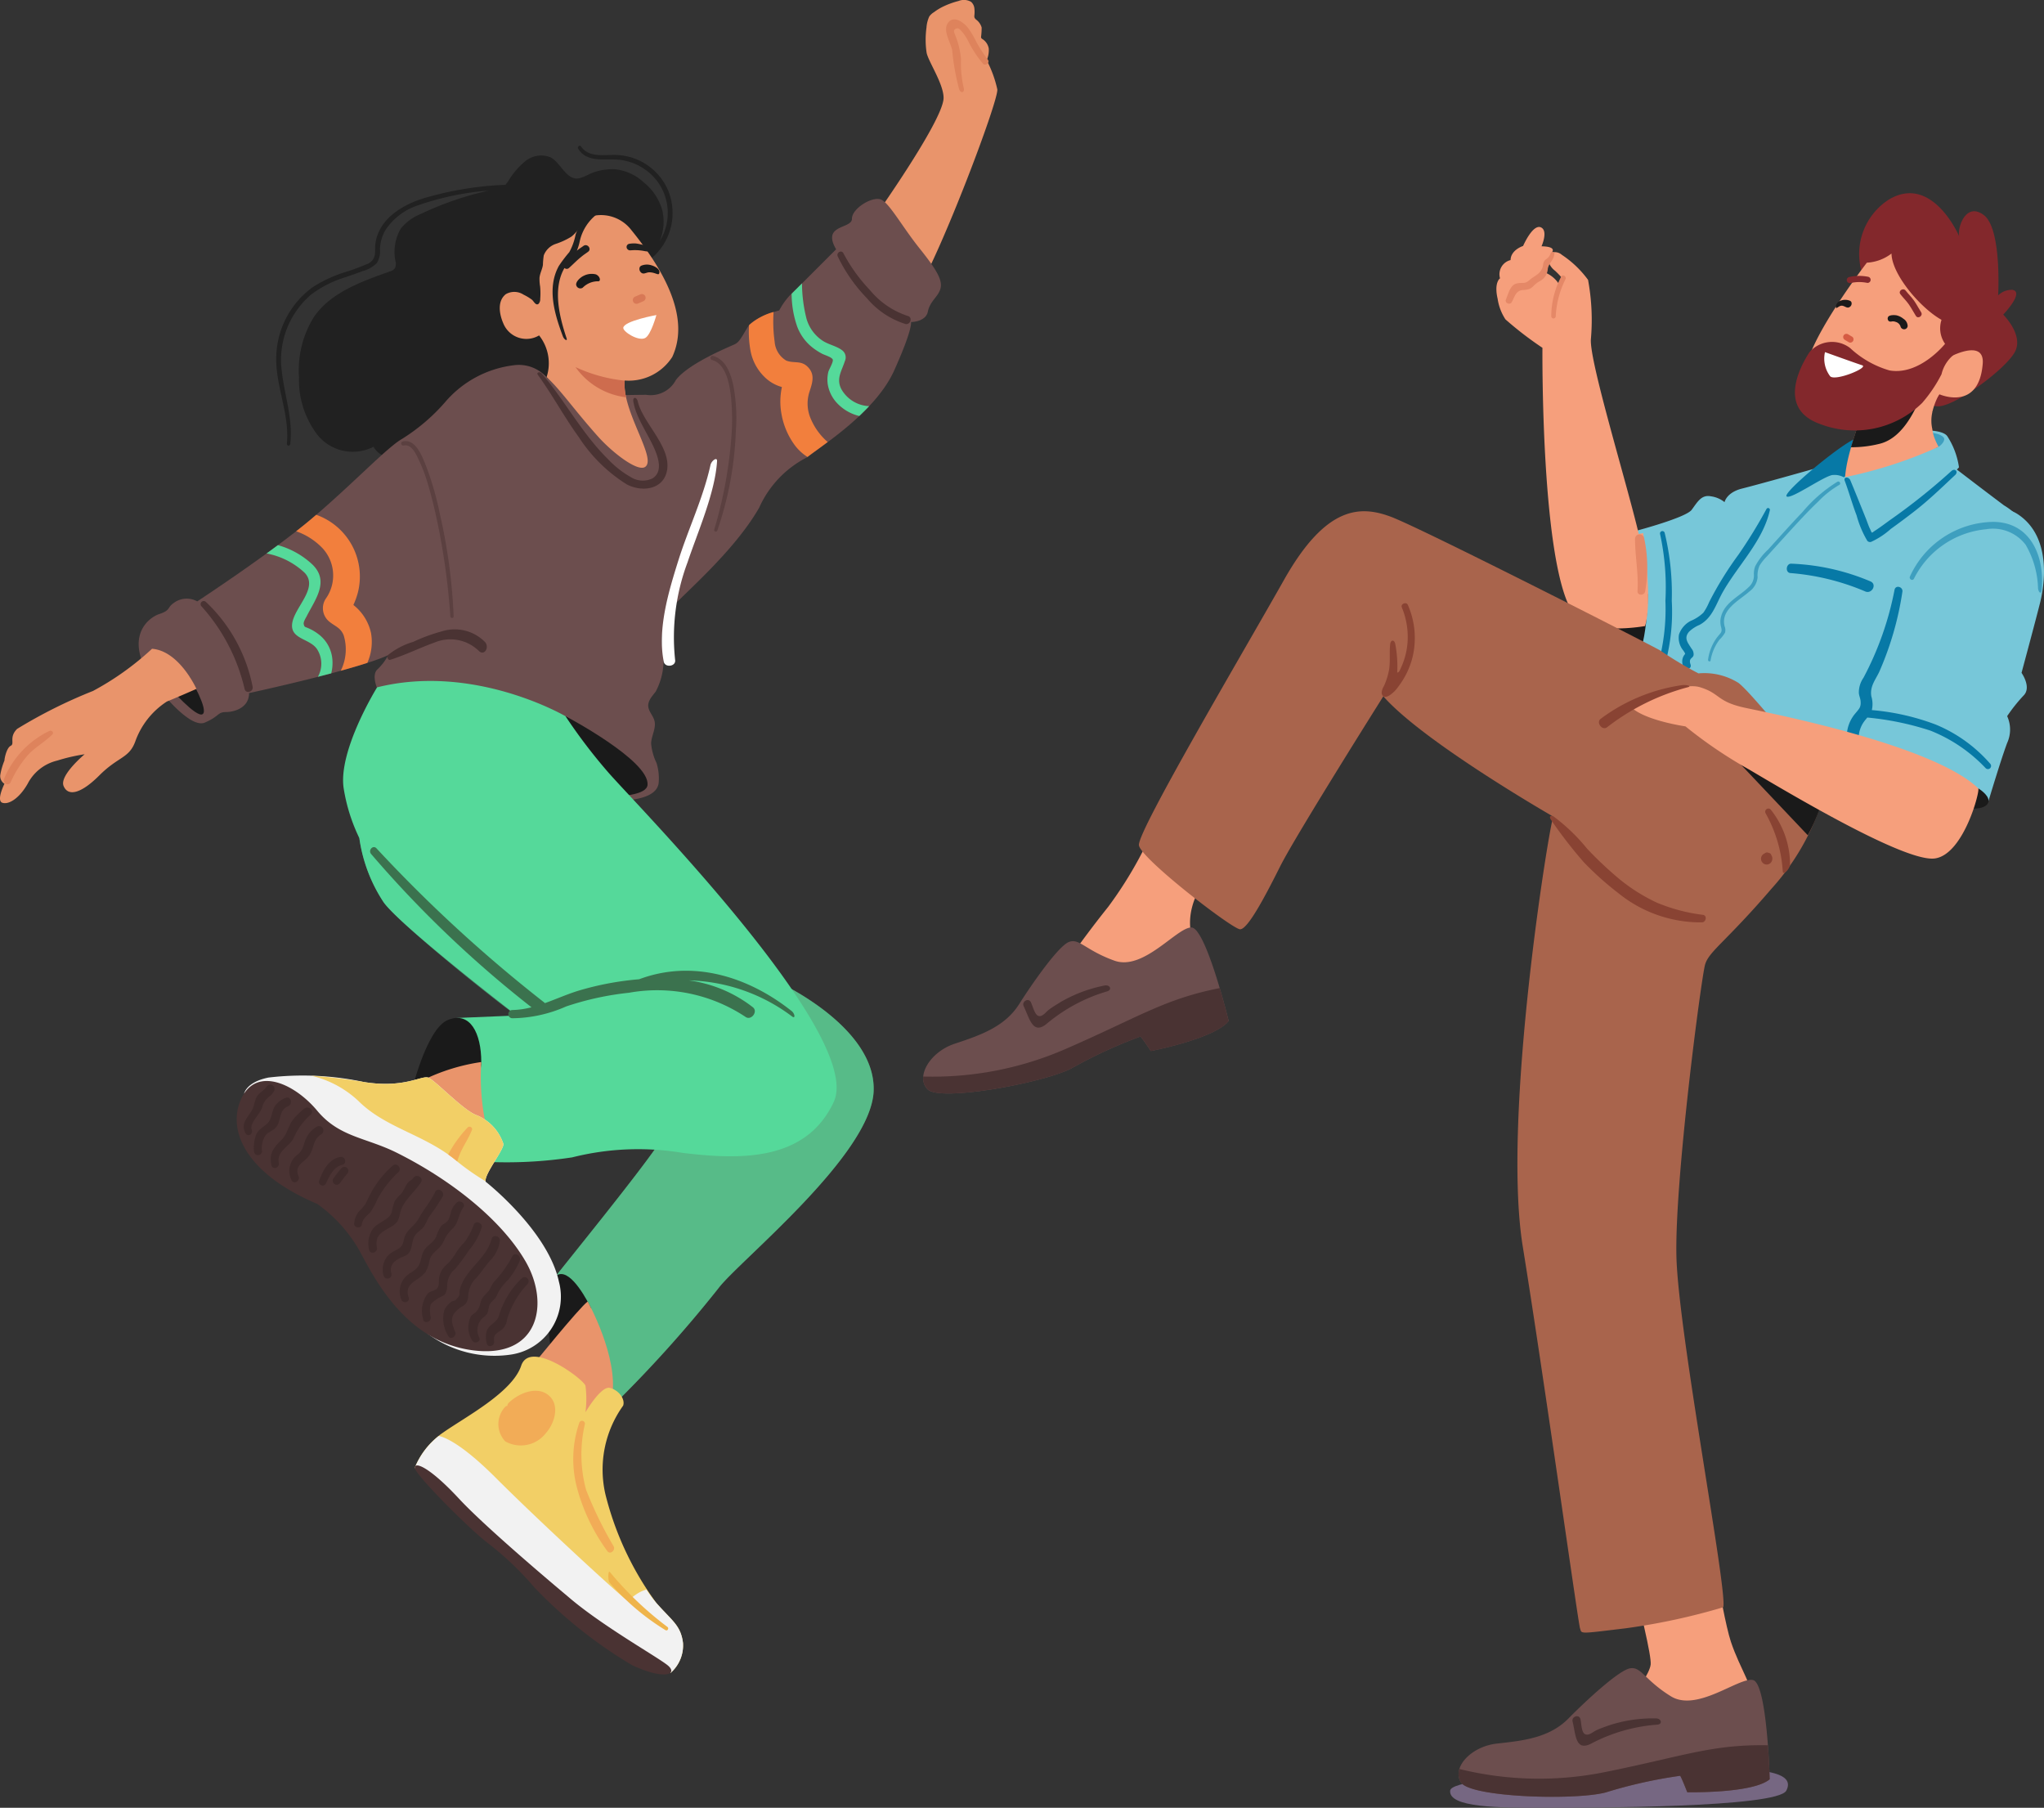 <svg xmlns="http://www.w3.org/2000/svg" width="124.393" height="110" viewBox="0 0 124.393 110">
  <rect x="0" y="0" width="124.393" height="110" fill="#333333" stroke="none"/>
  <g id="pareja" transform="translate(-370.914 -325.409)">
    <g id="Grupo_2416" data-name="Grupo 2416" transform="translate(370.914 325.409)">
      <g id="Grupo_2413" data-name="Grupo 2413">
        <g id="Grupo_2395" data-name="Grupo 2395" transform="translate(52.51 0)">
          <path id="Trazado_4270" data-name="Trazado 4270" d="M1647.765,199.926s4.914-6.81,4.914-8.276c0-.862-.948-2.241-1.035-2.759a5.393,5.393,0,0,1-.006-1.511,1.933,1.933,0,0,1,.172-.684.971.971,0,0,1,.293-.264,3.235,3.235,0,0,1,.466-.294,4.967,4.967,0,0,1,1.018-.381.868.868,0,0,1,.766.052.61.61,0,0,1,.2.386,1.915,1.915,0,0,1,0,.444.308.308,0,0,0,.006.119.321.321,0,0,0,.1.13.91.91,0,0,1,.337.482,4.382,4.382,0,0,1-.036.574.155.155,0,0,0,.016.07.2.2,0,0,0,.074.063.862.862,0,0,1,.379.572,1.549,1.549,0,0,1-.126.716,7.045,7.045,0,0,1,.646,1.767c.086.69-3.448,10-4.914,12.328S1647.765,199.926,1647.765,199.926Z" transform="translate(-1647.765 -185.696)" fill="#e9946b"/>
          <path id="Trazado_4271" data-name="Trazado 4271" d="M1684.366,196.1a9.126,9.126,0,0,1-.688-1.056,6.076,6.076,0,0,0-.507-.867c-.243-.312-.825-.79-1.194-.378-.421.471.121,1.227.213,1.715a14.087,14.087,0,0,0,.424,2.38c.106.285.365.189.272-.111a6.672,6.672,0,0,1-.159-1.733,5.1,5.1,0,0,0-.356-1.461c-.053-.16-.145-.285.034-.378.161-.084.236.023.347.136a2.89,2.89,0,0,1,.448.685,6.907,6.907,0,0,0,.862,1.3C1684.2,196.5,1684.5,196.279,1684.366,196.1Z" transform="translate(-1676.752 -192.459)" fill="#de835c"/>
        </g>
        <path id="Trazado_4272" data-name="Trazado 4272" d="M1431.675,248.03a3.558,3.558,0,0,0-2.018-1.942,3.729,3.729,0,0,0-1.415-.23c-.664.012-1.437.111-1.87-.512-.082-.119-.248.014-.176.133.519.859,1.6.6,2.432.668a3.354,3.354,0,0,1,2.462,1.423,3.246,3.246,0,0,1,.069,3.534,3.088,3.088,0,0,0,.161-1.857,3.289,3.289,0,0,0-1.113-1.7,3.03,3.03,0,0,0-1.79-.819,3.558,3.558,0,0,0-1.218.17c-.339.1-.819.436-1.158.394-.645-.081-.974-1.02-1.537-1.292a1.528,1.528,0,0,0-1.517.231,4.7,4.7,0,0,0-1.044,1.217,1.912,1.912,0,0,1-.176.229,20.266,20.266,0,0,0-4.88.791c-1.367.4-2.879,1.295-3.039,2.865-.019.187,0,.376-.022.563a.728.728,0,0,1-.507.613,12.247,12.247,0,0,1-1.192.444,8.242,8.242,0,0,0-2.094.957,5.39,5.39,0,0,0-2.2,3.988c-.138,1.87.809,3.626.639,5.5-.016.182.185.214.205.031.168-1.531-.363-2.963-.525-4.466a5.229,5.229,0,0,1,1.767-4.587A6.576,6.576,0,0,1,1412,253.31c.361-.126.724-.245,1.08-.383a1.962,1.962,0,0,0,.849-.473,1.289,1.289,0,0,0,.205-.835,2.409,2.409,0,0,1,.345-1.206,3.767,3.767,0,0,1,1.975-1.489,17.053,17.053,0,0,1,4.3-.895,19.187,19.187,0,0,0-4.118,1.413,3.084,3.084,0,0,0-1.214.869,2.778,2.778,0,0,0-.341,2.026.607.607,0,0,1-.041.421.581.581,0,0,1-.305.19c-1.72.615-3.579,1.264-4.619,2.765a6.159,6.159,0,0,0-.909,3.665,5.492,5.492,0,0,0,1.134,3.529,2.765,2.765,0,0,0,3.4.709,1.258,1.258,0,0,0,.893.628,7.776,7.776,0,0,0,4.813-.337,16.917,16.917,0,0,0,4.211-2.486,8.606,8.606,0,0,0,2.547-2.671c.567-1.071.736-2.347,1.538-3.288l.965-1.133,1.687-1.981A3.6,3.6,0,0,0,1431.675,248.03Z" transform="translate(-1391.01 -236.431)" fill="#212121"/>
        <g id="Grupo_2396" data-name="Grupo 2396" transform="translate(8.441 12.098)">
          <path id="Trazado_4273" data-name="Trazado 4273" d="M1352.9,296.949s1.8,2.309,2.694,1.925.77-.641,1.283-.641,1.411-.257,1.411-1.155c0,0,6.543-1.411,8.468-2.309a3.257,3.257,0,0,1-.673.883c-.513.513.336,2.326,1.619,2.968s12.546,4.992,12.546,4.992,2.84.2,2.968-1.079a3.135,3.135,0,0,0-.131-1.2,3.389,3.389,0,0,1-.33-1.195c.018-.472.326-.931.2-1.387-.083-.311-.358-.56-.375-.881-.018-.337.247-.612.453-.879a4.071,4.071,0,0,0,.413-2.66,3.6,3.6,0,0,1,.5-2.38c.77-.9,3.849-3.464,5.389-6.159a6.338,6.338,0,0,1,2.951-3.079c.77-.642,4.105-2.694,5.26-5.26s1.026-2.951,1.026-2.951.9,0,1.027-.641.641-.9.77-1.411-.256-1.155-1.283-2.438-1.8-2.694-2.309-2.951-1.8.513-1.8,1.155-1.861.321-.963,1.86l-2.438,2.438a4.339,4.339,0,0,0-1.026,1.283s-1.54.385-1.925,1.026-.513.9-.77,1.026-2.823,1.155-3.593,2.181a1.733,1.733,0,0,1-1.8.9c-.513,0-1.809.026-1.809.026l-4.222-1.053a2.272,2.272,0,0,0-2.053-.77,6.516,6.516,0,0,0-4.106,2.181,11.615,11.615,0,0,1-2.694,2.31c-.9.513-3.079,2.823-5.517,4.875s-6.928,5-6.928,5a1.319,1.319,0,0,0-1.283,0c-.641.385-.256.513-1.026.77S1350.394,293.934,1352.9,296.949Z" transform="translate(-1351.571 -267.004)" fill="#6c4e4e"/>
          <path id="Trazado_4274" data-name="Trazado 4274" d="M1380.029,436.658a9.644,9.644,0,0,0-2.851-5.166.19.19,0,0,0-.268.268,11.334,11.334,0,0,1,2.63,5.033C1379.612,437.112,1380.095,436.976,1380.029,436.658Z" transform="translate(-1373.096 -406.972)" fill="#4a3333"/>
          <path id="Trazado_4275" data-name="Trazado 4275" d="M1461.274,370.518a18.466,18.466,0,0,0-.827-2.884c-.228-.562-.633-1.729-1.438-1.523-.158.04-.091.277.067.243.505-.11.783.6.956.963a9.218,9.218,0,0,1,.473,1.245c.267.863.472,1.747.656,2.63a42.809,42.809,0,0,1,.753,5.559c.01.127.2.13.2,0A34.064,34.064,0,0,0,1461.274,370.518Z" transform="translate(-1442.947 -351.345)" fill="#4a3333" opacity="0.5"/>
          <path id="Trazado_4276" data-name="Trazado 4276" d="M1586.839,332.982c-.159-.7-.453-1.546-1.222-1.756a.127.127,0,0,0-.068.245c.839.229,1.044,1.4,1.143,2.132a13.487,13.487,0,0,1,.025,2.706,26.576,26.576,0,0,1-1.033,5.487c-.035.124.148.171.19.053a20.763,20.763,0,0,0,1.125-6.028A10.608,10.608,0,0,0,1586.839,332.982Z" transform="translate(-1550.66 -321.666)" fill="#4a3333" opacity="0.5"/>
          <path id="Trazado_4277" data-name="Trazado 4277" d="M1568.909,373.571c.017-.278-.339-.033-.4.24-.449,2.026-1.35,3.873-1.967,5.844-.591,1.887-1.266,4.133-.878,6.117.075.385.747.3.694-.094a12.98,12.98,0,0,1,.755-5.948C1567.718,377.918,1568.792,375.506,1568.909,373.571Z" transform="translate(-1533.712 -357.611)" fill="#fff"/>
          <path id="Trazado_4278" data-name="Trazado 4278" d="M1459.247,443.979a2.594,2.594,0,0,0-2.624-.656,10.648,10.648,0,0,0-1.752.642,4.421,4.421,0,0,0-1.52.792c-.106.111-.021.343.123.3.9-.282,1.9-.771,2.7-1.052a2.483,2.483,0,0,1,2.694.513C1459.187,444.839,1459.529,444.318,1459.247,443.979Z" transform="translate(-1438.166 -417.007)" fill="#4a3333"/>
          <path id="Trazado_4279" data-name="Trazado 4279" d="M1641.632,292.484a4.975,4.975,0,0,1-2.286-1.562,10.012,10.012,0,0,1-1.624-2.254c-.121-.226-.451-.027-.341.2a9.585,9.585,0,0,0,1.776,2.542,5.015,5.015,0,0,0,2.34,1.566C1641.816,293.043,1641.953,292.554,1641.632,292.484Z" transform="translate(-1594.837 -285.36)" fill="#4a3333"/>
          <path id="Trazado_4280" data-name="Trazado 4280" d="M1407.815,416.435a2.571,2.571,0,0,0,.054-.987,2.139,2.139,0,0,0-.82-1.388,2.923,2.923,0,0,0-.659-.385c-.178-.077-.2-.042-.249-.229-.033-.14.129-.382.185-.494.515-1.016,1.387-2.1.36-3.123a5.037,5.037,0,0,0-2.116-1.194c-.228.169-.459.339-.69.506a4.629,4.629,0,0,1,2.318,1.176c.881.929-.661,2.12-.763,3.117-.1.932,1.086.879,1.518,1.533a1.636,1.636,0,0,1,.051,1.679C1407.275,416.577,1407.546,416.507,1407.815,416.435Z" transform="translate(-1396.098 -387.562)" fill="#55d99a"/>
          <path id="Trazado_4281" data-name="Trazado 4281" d="M1621.656,308.006c-.311-.633.032-1.086.221-1.68a.543.543,0,0,0-.159-.664c-.338-.262-.823-.344-1.189-.583a2.391,2.391,0,0,1-.986-1.348,8.981,8.981,0,0,1-.273-2.143l-.358.358c-.1.1-.19.193-.272.281a6.08,6.08,0,0,0,.342,2,2.933,2.933,0,0,0,.891,1.236,3.907,3.907,0,0,0,.637.415c.131.069.611.206.637.364s-.246.6-.277.746a2.029,2.029,0,0,0-.034.726,2.18,2.18,0,0,0,.554,1.144,2.726,2.726,0,0,0,1.368.8c.2-.192.406-.393.6-.6A2.036,2.036,0,0,1,1621.656,308.006Z" transform="translate(-1578.904 -296.443)" fill="#55d99a"/>
          <path id="Trazado_4282" data-name="Trazado 4282" d="M1606,321.189a3.848,3.848,0,0,1-1.03-1.416,2.312,2.312,0,0,1-.093-1.594c.178-.555.39-1.093-.1-1.57-.4-.4-.844-.19-1.3-.375a1.459,1.459,0,0,1-.705-1.152,8.674,8.674,0,0,1-.064-1.806,3.711,3.711,0,0,0-1.493.8,6.33,6.33,0,0,0,.1,1.621,3,3,0,0,0,.968,1.652,2.409,2.409,0,0,0,.91.489l.021.005a4.182,4.182,0,0,0-.025,1.647,4.513,4.513,0,0,0,.826,1.918,2.884,2.884,0,0,0,.755.69l0,0C1605.01,321.908,1605.457,321.6,1606,321.189Z" transform="translate(-1564.07 -306.392)" fill="#f27f3d"/>
          <path id="Trazado_4283" data-name="Trazado 4283" d="M1415.977,397.229a4.062,4.062,0,0,1,1.61,1.037,2.447,2.447,0,0,1,.191,3.067,1.049,1.049,0,0,0,.2,1.381c.357.3.7.37.89.843a2.924,2.924,0,0,1-.177,2.158c.578-.159,1.131-.321,1.617-.479a3.137,3.137,0,0,0,.225-1.812,2.969,2.969,0,0,0-.886-1.551c-.055-.049-.12-.106-.188-.159a4.674,4.674,0,0,0,.275-.761,3.985,3.985,0,0,0-2.536-4.727l-.307.262C1416.612,396.725,1416.3,396.974,1415.977,397.229Z" transform="translate(-1406.394 -377)" fill="#f27f3d"/>
        </g>
        <g id="Grupo_2411" data-name="Grupo 2411" transform="translate(30.413 12.733)">
          <g id="Grupo_2410" data-name="Grupo 2410">
            <path id="Trazado_4284" data-name="Trazado 4284" d="M1501.646,280.85a2.726,2.726,0,0,1,.458,2.535c.887.816,1.642,1.955,3.137,3.627.854.954,2.389,2.152,2.855,1.842.753-.5-1.425-3.388-1.239-5.26a3.141,3.141,0,0,0,2.894-1.435c1.179-2.542-.738-5.562-2.509-7.742a2.327,2.327,0,0,0-2.206-.858c-.724.2-.886.87-1.43,1.284a4.424,4.424,0,0,1-.945.438,1.183,1.183,0,0,0-.731.7,4.756,4.756,0,0,0-.051.578c-.038.269-.183.514-.208.784a2.73,2.73,0,0,0,.038.533,4.28,4.28,0,0,1,.005.757.407.407,0,0,1-.1.294c-.167.139-.3-.171-.411-.255a3.112,3.112,0,0,0-.5-.3,1.031,1.031,0,0,0-1.086-.029c-.592.478-.326,1.374-.148,1.776A1.514,1.514,0,0,0,1501.646,280.85Z" transform="translate(-1499.251 -273.174)" fill="#e9946b"/>
            <g id="Grupo_2399" data-name="Grupo 2399" transform="translate(8.09 5.16)">
              <g id="Grupo_2398" data-name="Grupo 2398">
                <g id="Grupo_2397" data-name="Grupo 2397">
                  <path id="Trazado_4285" data-name="Trazado 4285" d="M1554.394,306.091a.231.231,0,0,0-.3-.122l-.334.144a.228.228,0,0,0,.176.42l.334-.144A.232.232,0,0,0,1554.394,306.091Z" transform="translate(-1553.623 -305.952)" fill="#d87856"/>
                </g>
              </g>
            </g>
            <path id="Trazado_4286" data-name="Trazado 4286" d="M1521.244,274.719a8.527,8.527,0,0,1,.636-.839,3.616,3.616,0,0,0,.381-1.061,2.9,2.9,0,0,1,1.167-1.52c.165-.107.309.14.158.255a2.859,2.859,0,0,0-1.072,1.67,3.044,3.044,0,0,1-.175.569c.187-.151.158-.117.4-.29s.521.183.284.356c-.257.187-.2.132-.447.332s-.475.44-.717.654a.2.2,0,0,1-.273,0c-.738,1.273-.3,2.994.127,4.272.072.214-.147.095-.225-.114C1520.986,277.664,1520.5,276.067,1521.244,274.719Z" transform="translate(-1517.646 -271.272)" fill="#212121"/>
            <g id="Grupo_2403" data-name="Grupo 2403" transform="translate(7.719 2.076)">
              <g id="Grupo_2402" data-name="Grupo 2402">
                <g id="Grupo_2401" data-name="Grupo 2401">
                  <g id="Grupo_2400" data-name="Grupo 2400">
                    <path id="Trazado_4287" data-name="Trazado 4287" d="M1551.264,285.634a.213.213,0,0,1-.13-.159.193.193,0,0,1,.169-.225,1.652,1.652,0,0,1,.4-.019c.166.021.333.066.5.1a.827.827,0,0,1,.2.058.282.282,0,0,1,.145.146c.107.283-.324.152-.46.135a2.968,2.968,0,0,0-.719-.021A.215.215,0,0,1,1551.264,285.634Z" transform="translate(-1551.131 -285.225)" fill="#212121"/>
                  </g>
                </g>
              </g>
            </g>
            <g id="Grupo_2406" data-name="Grupo 2406" transform="translate(4.651 3.927)">
              <g id="Grupo_2405" data-name="Grupo 2405">
                <g id="Grupo_2404" data-name="Grupo 2404">
                  <path id="Trazado_4288" data-name="Trazado 4288" d="M1530.907,298.513a.258.258,0,0,1-.4-.193c0-.212.284-.452.466-.534a1.07,1.07,0,0,1,.74-.083c.258.116.309.412.148.42A1.3,1.3,0,0,0,1530.907,298.513Z" transform="translate(-1530.509 -297.667)" fill="#1a1a1a"/>
                </g>
              </g>
            </g>
            <g id="Grupo_2409" data-name="Grupo 2409" transform="translate(8.499 3.362)">
              <g id="Grupo_2408" data-name="Grupo 2408">
                <g id="Grupo_2407" data-name="Grupo 2407">
                  <path id="Trazado_4289" data-name="Trazado 4289" d="M1557.574,294.416c.1-.266-.283-.449-.467-.5a.883.883,0,0,0-.6.015.193.193,0,0,0-.114.1.284.284,0,0,0,.057.3c.161.179.326.013.513.011C1557.325,294.337,1557.525,294.544,1557.574,294.416Z" transform="translate(-1556.371 -293.867)" fill="#1a1a1a"/>
                </g>
              </g>
            </g>
            <path id="Trazado_4290" data-name="Trazado 4290" d="M1530.241,335.819a4.409,4.409,0,0,0,3.079,1.838,3.332,3.332,0,0,1-.084-1.014A9.305,9.305,0,0,1,1530.241,335.819Z" transform="translate(-1525.63 -326.215)" fill="#ce6c4e"/>
            <path id="Trazado_4291" data-name="Trazado 4291" d="M1551.79,314.534s-1.967.354-2.015.774c-.027.236.922.843,1.335.622C1551.463,315.741,1551.79,314.534,1551.79,314.534Z" transform="translate(-1542.257 -308.097)" fill="#fff"/>
          </g>
          <path id="Trazado_4292" data-name="Trazado 4292" d="M1520.753,339.693c-.07-.294-.315-.286-.27,0,.172,1.1,1.1,2.232,1.439,3.28.152.471.243,1.073-.268,1.4a1.359,1.359,0,0,1-1.323-.075,5.935,5.935,0,0,1-1.406-1.109c-1.563-1.545-2.593-3.522-4.007-5.19-.122-.144-.357-.077-.244.078.87,1.194,1.617,2.585,2.485,3.779a9.446,9.446,0,0,0,2.917,2.879c.924.494,2.263.336,2.463-.871C1522.774,342.43,1521.066,341.01,1520.753,339.693Z" transform="translate(-1512.353 -327.999)" fill="#4a3333"/>
        </g>
        <g id="Grupo_2412" data-name="Grupo 2412" transform="translate(0 39.477)">
          <path id="Trazado_4293" data-name="Trazado 4293" d="M1363.927,463.3s1.668,1.924,2.053,1.668-.781-2.234-.781-2.234Z" transform="translate(-1353.648 -460.991)" fill="#1a1a1a"/>
          <path id="Trazado_4294" data-name="Trazado 4294" d="M1304.094,451.019a17.234,17.234,0,0,1-3.592,2.566,30.175,30.175,0,0,0-4.619,2.309c-.513.513-.128.9-.385,1.026s-.385.77-.385.9a3.976,3.976,0,0,0-.257.9.556.556,0,0,0,.257.513s-.513,1.026-.128,1.155,1.026-.257,1.54-1.155a2.738,2.738,0,0,1,1.8-1.411,11.117,11.117,0,0,1,1.668-.385s-1.54,1.283-1.283,1.925,1.026.513,2.181-.642,1.8-1.026,2.181-2.053a4.815,4.815,0,0,1,1.925-2.438c.641-.257,1.8-.77,1.8-.77S1305.762,451.147,1304.094,451.019Z" transform="translate(-1294.842 -451.019)" fill="#e9946b"/>
          <path id="Trazado_4295" data-name="Trazado 4295" d="M1299.156,484.529a5.635,5.635,0,0,0-2.755,2.9c-.123.262.259.494.393.23a6.8,6.8,0,0,1,1.072-1.686c.442-.462,1.01-.776,1.464-1.223C1299.452,484.634,1299.3,484.464,1299.156,484.529Z" transform="translate(-1296.149 -479.531)" fill="#de835c"/>
        </g>
      </g>
      <path id="Trazado_4296" data-name="Trazado 4296" d="M1519.983,478.582s5.127,2.7,4.992,4.182c-.111,1.217-6.071.54-6.071.54Z" transform="translate(-1485.567 -435.004)" fill="#1a1a1a"/>
      <path id="Trazado_4297" data-name="Trazado 4297" d="M1533.68,587.387s5.936,2.7,5.8,6.61-8.229,10.388-9.443,12.007a77.476,77.476,0,0,1-6.781,7.489c-.639.336-3.607-7.489-3.472-7.759s6.475-7.96,7.015-9.174S1533.68,587.387,1533.68,587.387Z" transform="translate(-1486.312 -527.621)" fill="#5a9e76"/>
      <path id="Trazado_4298" data-name="Trazado 4298" d="M1533.68,587.387s5.936,2.7,5.8,6.61-8.229,10.388-9.443,12.007a77.476,77.476,0,0,1-6.781,7.489c-.639.336-3.607-7.489-3.472-7.759s6.475-7.96,7.015-9.174S1533.68,587.387,1533.68,587.387Z" transform="translate(-1486.312 -527.621)" fill="#55d99a" opacity="0.5"/>
      <path id="Trazado_4299" data-name="Trazado 4299" d="M1437.249,464.568s-2.428,3.912-2.024,6.206a10.8,10.8,0,0,0,.944,2.968,9.468,9.468,0,0,0,1.484,3.912c1.079,1.484,8.094,6.88,8.094,6.88l-3.653.152,1.765,8.752a26.632,26.632,0,0,0,5.261-.27,16.426,16.426,0,0,1,6.745-.27c3.373.4,7.457.575,9.174-3.1,1.889-4.047-12.141-18.212-13.76-20.1a33.077,33.077,0,0,1-2.563-3.373S1443.185,463.084,1437.249,464.568Z" transform="translate(-1414.3 -422.744)" fill="#55d99a"/>
      <g id="Grupo_2414" data-name="Grupo 2414" transform="translate(25.243 77.523)">
        <path id="Trazado_4300" data-name="Trazado 4300" d="M1520.906,710.549c.107-.585.262-1.16.422-1.733-.561-1.1-1.521-2.62-2.24-1.9-1.079,1.079.135,6.476.27,6.476l1.228-.564C1520.716,712.071,1520.768,711.3,1520.906,710.549Z" transform="translate(-1510.589 -706.729)" fill="#1a1a1a"/>
        <path id="Trazado_4301" data-name="Trazado 4301" d="M1512.557,721.865s2.833-3.508,3.373-3.912c0,0,1.889,3.373,1.484,5.8s-3.373,2.833-3.373,2.833Z" transform="translate(-1505.407 -716.283)" fill="#e9946b"/>
        <path id="Trazado_4302" data-name="Trazado 4302" d="M1464.5,747.3a4.79,4.79,0,0,1,1.754-2.158c1.349-.944,4.182-2.428,4.722-4.047s3.777.809,3.912,1.214a6.288,6.288,0,0,1,0,1.619s.944-1.619,1.484-1.484.944.675.81,1.079a6.679,6.679,0,0,0-1.079,5.4,18.854,18.854,0,0,0,3.1,6.61c.944,1.079,1.484,1.349,1.619,2.428a2.215,2.215,0,0,1-.746,1.816l-7.618-4.784Z" transform="translate(-1464.501 -735.517)" fill="#f2cf66"/>
        <path id="Trazado_4303" data-name="Trazado 4303" d="M1480.078,787.348a2.215,2.215,0,0,0,.746-1.816c-.135-1.079-.675-1.349-1.619-2.428a7.549,7.549,0,0,1-.608-.818c-.722.2-1.007.719-1.213.616-.27-.135-5.261-4.722-7.959-7.42-2.041-2.041-3.078-2.461-3.462-2.544a4.711,4.711,0,0,0-1.462,1.937l7.959,7.69Z" transform="translate(-1464.501 -763.087)" fill="#f2f2f2"/>
        <path id="Trazado_4304" data-name="Trazado 4304" d="M1473.809,792.965s-4.857-4.047-6.61-5.936-2.7-2.293-2.7-1.889,3.373,3.777,4.452,4.587a18.768,18.768,0,0,1,2.833,2.7,27.967,27.967,0,0,0,5.936,4.722c2.024.944,2.833.539,2.158,0S1475.833,794.719,1473.809,792.965Z" transform="translate(-1464.501 -773.352)" fill="#4a3333"/>
        <path id="Trazado_4305" data-name="Trazado 4305" d="M1547.267,831.818a20.58,20.58,0,0,1-3.5-3.34c-.113-.127-.124.521-.015.648a14.524,14.524,0,0,0,3.4,2.89C1547.278,832.095,1547.39,831.9,1547.267,831.818Z" transform="translate(-1531.898 -810.35)" fill="#efb44b"/>
        <path id="Trazado_4306" data-name="Trazado 4306" d="M1531.749,774.35a23.979,23.979,0,0,1-1.681-3.448,8.219,8.219,0,0,1-.072-3.98.176.176,0,0,0-.339-.093,6.836,6.836,0,0,0-.1,4.1,11.638,11.638,0,0,0,1.812,3.717C1531.542,774.876,1531.873,774.586,1531.749,774.35Z" transform="translate(-1519.646 -757.78)" fill="#f2ac57"/>
        <path id="Trazado_4307" data-name="Trazado 4307" d="M1501.767,754.753c-.724-.631-1.872-.127-2.451.448a.247.247,0,0,0-.078.178.21.21,0,0,0-.134.063,1.53,1.53,0,0,0,.008,2.1,1.924,1.924,0,0,0,2.456-.488C1502.1,756.472,1502.458,755.356,1501.767,754.753Z" transform="translate(-1493.604 -747.359)" fill="#f2ac57"/>
      </g>
      <g id="Grupo_2415" data-name="Grupo 2415" transform="translate(14.405 61.939)">
        <path id="Trazado_4308" data-name="Trazado 4308" d="M1462.688,606.834c0-.135.944-4.182,2.293-4.722s2.023.81,2.023,2.563-2.563,4.317-2.563,4.317Z" transform="translate(-1452.12 -601.992)" fill="#1a1a1a"/>
        <path id="Trazado_4309" data-name="Trazado 4309" d="M1468.128,621.108a11.941,11.941,0,0,1,3.507-1.079,14,14,0,0,0,.27,3.777c.4,1.079-2.293.674-2.293.674Z" transform="translate(-1456.751 -617.345)" fill="#e9946b"/>
        <path id="Trazado_4310" data-name="Trazado 4310" d="M1394.7,626.544s.133-.7,1.482-.971a17.774,17.774,0,0,1,5.8.27c2.428.4,3.507-.4,3.912-.27s2.159,2.023,2.968,2.293a2.845,2.845,0,0,1,1.619,1.754c0,.4-1.214,1.889-1.079,2.293,0,0,3.778,2.968,4.452,6.071a3.557,3.557,0,0,1-2.968,4.452,6.817,6.817,0,0,1-5.012-1.274c-1.328-1.155-7.8-13.026-7.8-13.026Z" transform="translate(-1394.247 -621.945)" fill="#f2f2f2"/>
        <path id="Trazado_4311" data-name="Trazado 4311" d="M1396.562,635.286a8.86,8.86,0,0,1,2.563,2.833c.944,1.754,2.833,5.531,6.88,6.071s4.722-2.833,3.238-5.4-4.587-4.992-7.825-6.61c-1.888-.944-3.507-.944-4.856-2.563s-3.643-2.7-4.587-.809S1392.11,633.4,1396.562,635.286Z" transform="translate(-1391.66 -623.969)" fill="#4a3333"/>
        <path id="Trazado_4312" data-name="Trazado 4312" d="M1422.141,625.626a6.274,6.274,0,0,1,2.863,1.528c1.619,1.619,3.912,2.024,5.8,3.508a15.015,15.015,0,0,0,1.95,1.388c-.076-.441,1.085-1.869,1.085-2.265a2.845,2.845,0,0,0-1.619-1.754c-.809-.27-2.563-2.159-2.968-2.293s-1.484.674-3.912.27A30.322,30.322,0,0,0,1422.141,625.626Z" transform="translate(-1417.606 -622.11)" fill="#f2cf66"/>
        <path id="Trazado_4313" data-name="Trazado 4313" d="M1495.743,708.11a5.273,5.273,0,0,0-1.39,2.306c-.146.39-.559.485-.72.855a1.34,1.34,0,0,0-.01.791c.057.3.489.165.447-.123-.065-.448.2-.5.481-.72a.914.914,0,0,0,.3-.581,5.25,5.25,0,0,1,1.247-2.174A.25.25,0,0,0,1495.743,708.11Z" transform="translate(-1478.404 -692.261)" fill="#3f2b2b"/>
        <path id="Trazado_4314" data-name="Trazado 4314" d="M1489.022,698.772a6.921,6.921,0,0,1-1.11,1.543,2.482,2.482,0,0,0-.239.425c-.122.216-.331.352-.46.56-.166.267-.131.561-.364.815-.109.119-.254.167-.35.314a1.506,1.506,0,0,0,.059,1.409c.114.281.573.165.463-.128a.983.983,0,0,1,.236-1.222,1.8,1.8,0,0,0,.215-.2c.116-.166.088-.334.147-.514.079-.245.293-.334.421-.539.055-.088.079-.18.126-.273a3.815,3.815,0,0,1,.61-.777,4.48,4.48,0,0,0,.7-1.145C1489.611,698.732,1489.167,698.46,1489.022,698.772Z" transform="translate(-1472.255 -684.255)" fill="#3f2b2b"/>
        <path id="Trazado_4315" data-name="Trazado 4315" d="M1478.964,691.389c-.311,1.194-1.6,1.84-1.922,3.037-.081.308.091.327-.271.67-.06.057-.18.046-.245.1a1.249,1.249,0,0,0-.439.527,1.977,1.977,0,0,0,.236,1.546c.132.291.55.038.426-.249-.288-.668-.31-1.021.344-1.484a1.2,1.2,0,0,0,.31-.232.942.942,0,0,0,.143-.452,1.562,1.562,0,0,1,.425-1.034c.348-.367.592-.781.933-1.152a2.074,2.074,0,0,0,.561-1.139C1479.525,691.2,1479.05,691.059,1478.964,691.389Z" transform="translate(-1463.455 -677.928)" fill="#3f2b2b"/>
        <path id="Trazado_4316" data-name="Trazado 4316" d="M1470.7,685.715a3.983,3.983,0,0,1-.608,1.125,3.428,3.428,0,0,0-.466.576,3.339,3.339,0,0,1-.643.8,1.285,1.285,0,0,0-.383.676c-.054.244.028.589-.174.749-.155.123-.375.123-.535.287a1.729,1.729,0,0,0-.274,1.554c.048.306.5.172.461-.127a1.557,1.557,0,0,1,0-.784,2.017,2.017,0,0,1,.591-.441c.1-.063.2-.076.279-.175a.992.992,0,0,0,.129-.493,1.336,1.336,0,0,1,.49-1.049,11.126,11.126,0,0,0,.842-1.139,3.839,3.839,0,0,0,.763-1.36C1471.271,685.641,1470.819,685.444,1470.7,685.715Z" transform="translate(-1456.268 -673.148)" fill="#3f2b2b"/>
        <path id="Trazado_4317" data-name="Trazado 4317" d="M1461.825,677.127a1.257,1.257,0,0,0-.349.58,2.362,2.362,0,0,1-.156.47c-.137.216-.313.235-.455.4a2.583,2.583,0,0,0-.293.642c-.168.34-.493.474-.7.772s-.182.628-.34.929c-.19.364-.534.439-.809.717a1.287,1.287,0,0,0-.269,1.394c.1.274.542.164.447-.123-.306-.925.616-.986,1.021-1.55a1.981,1.981,0,0,0,.247-.708c.11-.405.347-.516.617-.8a1.646,1.646,0,0,0,.3-.492,2.25,2.25,0,0,1,.522-.674c.335-.346.331-.875.615-1.255C1462.4,677.193,1462.028,676.947,1461.825,677.127Z" transform="translate(-1448.435 -665.895)" fill="#3f2b2b"/>
        <path id="Trazado_4318" data-name="Trazado 4318" d="M1454.566,672.388c-.266.59-.7,1.048-1,1.613-.265.488-.756.667-.889,1.243-.088.382-.133.493-.484.679a1.565,1.565,0,0,0-.519.36,1.3,1.3,0,0,0-.242,1.2.246.246,0,0,0,.474-.131c-.13-.528.159-.764.577-.976a1.548,1.548,0,0,0,.4-.188c.361-.32.207-.851.507-1.216.152-.185.367-.3.511-.5a5.829,5.829,0,0,0,.265-.528,13.331,13.331,0,0,0,.866-1.29C1455.172,672.346,1454.708,672.073,1454.566,672.388Z" transform="translate(-1442.492 -661.795)" fill="#3f2b2b"/>
        <path id="Trazado_4319" data-name="Trazado 4319" d="M1448.258,666.739c-.075.114-.224.167-.313.27-.181.21-.252.487-.437.7a3.1,3.1,0,0,0-.377.424,3.856,3.856,0,0,0-.188.7c-.189.5-.859.588-1.162,1.028a1.573,1.573,0,0,0-.214,1.247c.064.313.536.179.478-.132-.167-.88.475-.99,1.018-1.37.319-.223.323-.478.419-.825.189-.684.87-1.192,1.24-1.774C1448.907,666.717,1448.446,666.452,1448.258,666.739Z" transform="translate(-1437.51 -657)" fill="#3f2b2b"/>
        <path id="Trazado_4320" data-name="Trazado 4320" d="M1395.918,629.293c-.146.238-.415.343-.574.571-.184.264-.17.594-.328.871-.273.48-.721.831-.384,1.413.143.247.476.03.371-.217-.161-.379.51-.967.634-1.361a1.117,1.117,0,0,1,.4-.635,1.141,1.141,0,0,0,.331-.378A.262.262,0,0,0,1395.918,629.293Z" transform="translate(-1394.087 -625.123)" fill="#3f2b2b"/>
        <path id="Trazado_4321" data-name="Trazado 4321" d="M1400.669,634.558a1.365,1.365,0,0,0-.638.476c-.243.35-.171.807-.5,1.1-.254.229-.513.333-.662.662a2.312,2.312,0,0,0-.13,1.018.245.245,0,0,0,.489,0,1.421,1.421,0,0,1,.23-1c.171-.184.44-.256.608-.45.353-.406.163-1.05.74-1.292C1401.125,634.943,1400.987,634.424,1400.669,634.558Z" transform="translate(-1397.687 -629.694)" fill="#3f2b2b"/>
        <path id="Trazado_4322" data-name="Trazado 4322" d="M1407.618,638.713a3.814,3.814,0,0,0-.728.719c-.269.375-.324.838-.654,1.169-.479.481-.793.827-.626,1.555.068.295.5.168.449-.124-.142-.764.632-.966.911-1.546a3.951,3.951,0,0,1,1.02-1.4C1408.249,638.857,1407.877,638.5,1407.618,638.713Z" transform="translate(-1403.496 -633.195)" fill="#3f2b2b"/>
        <path id="Trazado_4323" data-name="Trazado 4323" d="M1414.885,646.182a1.624,1.624,0,0,0-.642.66c-.208.414-.161.736-.554,1.056a1.227,1.227,0,0,0-.358,1.549c.132.29.546.038.424-.248-.293-.687.4-.845.682-1.3s.183-.934.718-1.256A.268.268,0,0,0,1414.885,646.182Z" transform="translate(-1409.992 -639.573)" fill="#3f2b2b"/>
        <path id="Trazado_4324" data-name="Trazado 4324" d="M1442.077,662a5.881,5.881,0,0,0-1.434,1.838c-.1.171-.168.356-.269.526a3.447,3.447,0,0,1-.386.452,1.311,1.311,0,0,0-.289.733c-.033.26.422.324.462.062.059-.385.3-.51.527-.76a3.868,3.868,0,0,0,.409-.748,6.457,6.457,0,0,1,1.3-1.693C1442.619,662.224,1442.318,661.827,1442.077,662Z" transform="translate(-1432.55 -653.036)" fill="#3f2b2b"/>
        <path id="Trazado_4325" data-name="Trazado 4325" d="M1431.785,663a.246.246,0,0,0-.344,0,5.631,5.631,0,0,0-.512.657.244.244,0,0,0,.421.246c.136-.194.284-.377.435-.559A.25.25,0,0,0,1431.785,663Z" transform="translate(-1425.057 -653.865)" fill="#3f2b2b"/>
        <path id="Trazado_4326" data-name="Trazado 4326" d="M1426.571,658.821c-.714.143-1.061.835-1.284,1.46a.223.223,0,0,0,.407.171c.228-.469.452-1.015,1.008-1.156C1427.012,659.219,1426.88,658.759,1426.571,658.821Z" transform="translate(-1420.274 -650.361)" fill="#3f2b2b"/>
        <path id="Trazado_4327" data-name="Trazado 4327" d="M1479.613,646.675c.058-.148-.156-.254-.257-.15a7.347,7.347,0,0,0-1.19,1.647c.11.078.22.158.328.243l.226.176a3.945,3.945,0,0,1,.213-.575C1479.146,647.562,1479.43,647.144,1479.613,646.675Z" transform="translate(-1465.295 -639.864)" fill="#f2ac57"/>
      </g>
      <path id="Trazado_4328" data-name="Trazado 4328" d="M1441.426,526.28a9.318,9.318,0,0,1-1.23-1.581,1.98,1.98,0,0,1,.244.558,9.469,9.469,0,0,0,1.484,3.912c.994,1.366,7.141,6.254,7.982,6.807l1.6-.331S1443.812,528.765,1441.426,526.28Z" transform="translate(-1418.569 -474.26)" fill="#55d99a" opacity="0.5"/>
      <path id="Trazado_4329" data-name="Trazado 4329" d="M1471.879,542.114c-2.645-2.1-6.025-3.156-9.281-1.934a18.068,18.068,0,0,0-3.706.7c-.686.213-1.351.511-2.029.753a.368.368,0,0,0-.05-.048,87.1,87.1,0,0,1-10.195-9.367c-.206-.232-.524.1-.335.335a68.028,68.028,0,0,0,9.764,9.332,5.067,5.067,0,0,1-1.19.168.252.252,0,0,0,0,.5,8.272,8.272,0,0,0,3.3-.719,17.851,17.851,0,0,1,3.823-.833,9.718,9.718,0,0,1,7.093,1.469c.338.246.779-.319.45-.584a8.1,8.1,0,0,0-3.905-1.638,10.894,10.894,0,0,1,6.294,2.2C1472.12,542.6,1472.078,542.272,1471.879,542.114Z" transform="translate(-1423.702 -480.594)" fill="#3b724e"/>
    </g>
    <g id="Grupo_2417" data-name="Grupo 2417" transform="translate(427.095 337.164)">
      <path id="Trazado_4223" data-name="Trazado 4223" d="M2003.09,1038.983s-12.49.116-12.6,1.162,3.015,1.046,5.707,1.046,14.212,0,14.751-1.046S2009.981,1038.518,2003.09,1038.983Z" transform="translate(-1958.417 -942.946)" fill="#766782"/>
      <g id="Grupo_2351" data-name="Grupo 2351" transform="translate(34.887 2.057)">
        <path id="Trazado_4224" data-name="Trazado 4224" d="M2072.952,448.135s2.953-.784,3.306-1.255.589-.943,1.179-.825a1.681,1.681,0,0,1,.825.354s.118-.59,1.061-.825,3.891-1.061,4.716-1.3-2.24,10.139-2.24,10.139l-6.6,2.476-2.712-.354Z" transform="translate(-2064.378 -429.667)" fill="#77c7d9"/>
        <path id="Trazado_4225" data-name="Trazado 4225" d="M2067.836,496.131s.017,3.312-.926,4.491-1.061-5.423-1.061-5.423Z" transform="translate(-2058.625 -473.801)" fill="#1a1a1a"/>
        <path id="Trazado_4226" data-name="Trazado 4226" d="M2020.553,353.2l-.27.054c-.759-3.205-3-10.478-2.914-11.843a13.38,13.38,0,0,0-.172-3.619,6.262,6.262,0,0,0-1.594-1.523.648.648,0,0,0-.621-.135s.38-.367-.617-.384c0,0,.389-.866.019-1.121-.512-.354-1.14,1.1-1.14,1.1s-.752.236-.762.859a.889.889,0,0,0-.642,1.111s-.378.243-.146,1.244a3.113,3.113,0,0,0,.477,1.254,21.224,21.224,0,0,0,2.25,1.729s-.13,15.094,2.3,16.584c1.2.845,3.945.348,3.945.348C2021.143,357.329,2020.553,353.2,2020.553,353.2Zm-5.165-15.208a1.784,1.784,0,0,0-.657-.577c-.089-.054-.2-.1-.23-.212a.733.733,0,0,1,.04-.266.562.562,0,0,1,.155-.281.072.072,0,0,1,.031-.018.054.054,0,0,1,.052.026.179.179,0,0,1,.021.058,1.173,1.173,0,0,0,.392.519,5,5,0,0,1,.393.406.14.14,0,0,1,.012.165c.01.016.022.03.031.046A.139.139,0,0,1,2015.388,337.995Z" transform="translate(-2011.62 -334.575)" fill="#f69f7c"/>
        <path id="Trazado_4227" data-name="Trazado 4227" d="M2015.861,348.87c.117-.285.225-.728.491-.911a.553.553,0,0,1,.229-.084c.355-.066.418.068.735-.211.289-.255.612-.322.774-.746.039-.1.027-.216.073-.326.105-.252.273-.144.424-.546.043-.114.236-.1.225.034-.03.388-.334.549-.4.909a.9.9,0,0,1-.455.737,1.752,1.752,0,0,0-.386.281.881.881,0,0,1-.265.209,1.507,1.507,0,0,1-.443.071c-.409.06-.459.4-.649.74C2016.111,349.217,2015.776,349.078,2015.861,348.87Z" transform="translate(-2015.284 -344.45)" fill="#e58867"/>
        <path id="Trazado_4228" data-name="Trazado 4228" d="M2037.278,356.779c.086-.175.354-.016.261.159a5.654,5.654,0,0,0-.59,2.246.136.136,0,0,1-.273,0A5.222,5.222,0,0,1,2037.278,356.779Z" transform="translate(-2033.338 -353.755)" fill="#e58867"/>
        <path id="Trazado_4229" data-name="Trazado 4229" d="M2075.5,475.173a.28.28,0,0,0-.548.074c0,1.06.219,2.1.151,3.171-.02.305.439.3.47,0A8.394,8.394,0,0,0,2075.5,475.173Z" transform="translate(-2066.516 -456.272)" fill="#e58867"/>
        <path id="Trazado_4230" data-name="Trazado 4230" d="M2085.885,477.7a15.625,15.625,0,0,0-.434-4.141.145.145,0,0,0-.279.077,15.27,15.27,0,0,1,.326,4.064,12.674,12.674,0,0,1-.5,4.073c-.088.247.3.351.391.108A12.127,12.127,0,0,0,2085.885,477.7Z" transform="translate(-2075.213 -454.958)" fill="#0779a6"/>
      </g>
      <g id="Grupo_2352" data-name="Grupo 2352" transform="translate(45.972 15.849)">
        <path id="Trazado_4231" data-name="Trazado 4231" d="M2097.395,451.127s-.465-.581.116-.93c0,0-.7-1.046,0-1.511a8.628,8.628,0,0,0,2.44-3.138,17.684,17.684,0,0,1,5.752-6.1c2.557-1.511,6.8-1.336,6.8-1.336l1.279.93s1.511,1.162,2.905,2.208a4.243,4.243,0,0,1,1.95,4.636c-.439,2.336-7.179,11.749-7.179,11.749l-12.2-3.719Z" transform="translate(-2096.885 -438.106)" fill="#77c7d9"/>
        <path id="Trazado_4232" data-name="Trazado 4232" d="M2100.183,462.964a29.774,29.774,0,0,1-1.714,2.792,20.757,20.757,0,0,0-1.78,2.882,3.35,3.35,0,0,1-.35.642,2.476,2.476,0,0,1-.77.5,1.459,1.459,0,0,0-.716.83,1.208,1.208,0,0,0,.268.98c.176.273.1.135-.016.391a.689.689,0,0,0,.016.573c.109.26.534.161.436-.12-.149-.425.187-.353.187-.614a.527.527,0,0,0-.129-.354c-.215-.35-.489-.629-.149-1.026a2.052,2.052,0,0,1,.637-.416c.791-.427.99-1.244,1.411-1.989.922-1.636,2.452-3.11,2.869-4.988A.11.11,0,0,0,2100.183,462.964Z" transform="translate(-2094.827 -459.605)" fill="#0779a6"/>
        <path id="Trazado_4233" data-name="Trazado 4233" d="M2116.211,450.845a8.833,8.833,0,0,0-2.124,1.845c-.714.746-1.4,1.52-2.094,2.284a3.783,3.783,0,0,0-.784,1.014,1.29,1.29,0,0,0-.079.522.934.934,0,0,1-.318.747c-.588.578-1.474.939-1.686,1.816a1.214,1.214,0,0,0,0,.588c.043.171.074.28-.052.431-.067.08-.135.158-.2.243a2.936,2.936,0,0,0-.534,1.341c-.014.1.137.146.155.043a2.849,2.849,0,0,1,.546-1.271,1.864,1.864,0,0,0,.334-.424.608.608,0,0,0-.026-.379c-.263-1.022.886-1.569,1.512-2.126a1.215,1.215,0,0,0,.494-.853,1.458,1.458,0,0,1,.122-.721,3.1,3.1,0,0,1,.446-.559c.659-.727,1.314-1.458,1.983-2.176.372-.4.752-.793,1.148-1.169a5.8,5.8,0,0,1,1.266-1C2116.459,450.976,2116.343,450.777,2116.211,450.845Z" transform="translate(-2106.545 -449.136)" fill="#0779a6" opacity="0.5"/>
        <path id="Trazado_4234" data-name="Trazado 4234" d="M2149.4,489.439a13.676,13.676,0,0,0-4.822-1.084c-.322-.028-.4.525-.077.57a14.522,14.522,0,0,1,4.55,1.112C2149.453,490.234,2149.8,489.632,2149.4,489.439Z" transform="translate(-2137.706 -481.66)" fill="#0779a6"/>
      </g>
      <g id="Grupo_2356" data-name="Grupo 2356" transform="translate(0 19.353)">
        <g id="Grupo_2353" data-name="Grupo 2353" transform="translate(0 18.001)">
          <path id="Trazado_4235" data-name="Trazado 4235" d="M1815.4,599.527a24.444,24.444,0,0,1-3.284,6.063c-2.021,2.526-3.411,4.674-3.411,4.674l6.695.126,2.021-2.4s-1.011-1.642.505-3.916S1815.4,599.527,1815.4,599.527Z" transform="translate(-1800.849 -599.527)" fill="#f69f7c"/>
          <path id="Trazado_4236" data-name="Trazado 4236" d="M1768.329,660.208s-1.389-5.685-2.274-5.685-2.905,2.653-4.674,2.021-2.148-1.39-2.779-1.137-2.147,2.4-3.031,3.79-2.4,1.895-3.916,2.4-2.4,2.021-1.642,2.779,6.948-.379,8.716-1.263a28.875,28.875,0,0,1,4.232-1.958c.126.126.632.884.632.884S1767.508,661.282,1768.329,660.208Z" transform="translate(-1749.736 -647.197)" fill="#6c4e4e"/>
          <path id="Trazado_4237" data-name="Trazado 4237" d="M1758.729,687.1a28.9,28.9,0,0,1,4.232-1.958c.127.126.632.884.632.884s3.916-.758,4.737-1.831c0,0-.222-.908-.545-2-3.377.665-4.952,1.778-9.371,3.7a20.221,20.221,0,0,1-8.672,1.68.955.955,0,0,0,.272.783C1750.771,689.117,1756.961,687.98,1758.729,687.1Z" transform="translate(-1749.737 -671.18)" fill="#4a3333"/>
          <path id="Trazado_4238" data-name="Trazado 4238" d="M1800.381,680.98a8.614,8.614,0,0,0-2.661,1.006c-.242.156-.494.3-.721.474-.162.126-.375.44-.619.363-.228-.072-.356-.64-.46-.837-.151-.288-.573-.035-.433.253.361.741.554,1.778,1.414,1.049a10.212,10.212,0,0,1,3.665-1.959C1800.9,681.225,1800.726,680.892,1800.381,680.98Z" transform="translate(-1789.367 -670.116)" fill="#4a3333"/>
        </g>
        <g id="Grupo_2354" data-name="Grupo 2354" transform="translate(32.587 58.672)">
          <path id="Trazado_4239" data-name="Trazado 4239" d="M2064.533,905.528s1.162,7.669,1.743,9.413,1.395,2.673,1.511,4.3-9.57,1.687-9.57,1.687,3.063-3.547,3.179-4.593-2.789-11.5-2.789-11.5Z" transform="translate(-2049.708 -904.831)" fill="#f69f7c"/>
          <path id="Trazado_4240" data-name="Trazado 4240" d="M2013.286,999.591s-.155-5.85-1.019-6.037-3.4,1.978-5,.986-1.8-1.813-2.475-1.7-2.607,1.891-3.765,3.062-2.747,1.344-4.335,1.517-2.773,1.467-2.193,2.369,6.871,1.1,8.786.61a28.887,28.887,0,0,1,4.55-1.018c.1.15.43,1,.43,1S2012.257,1000.466,2013.286,999.591Z" transform="translate(-1994.353 -981.107)" fill="#6c4e4e"/>
          <path id="Trazado_4241" data-name="Trazado 4241" d="M2003.289,1030.9a28.884,28.884,0,0,1,4.55-1.018c.1.15.43,1,.43,1s3.988.088,5.017-.788c0,0-.025-.935-.11-2.069-3.442-.065-5.216.689-9.943,1.637a20.213,20.213,0,0,1-8.831-.193.956.956,0,0,0,.1.823C1995.084,1031.191,2001.374,1031.39,2003.289,1030.9Z" transform="translate(-1994.354 -1011.609)" fill="#4a3333"/>
          <path id="Trazado_4242" data-name="Trazado 4242" d="M2051.373,1014.927a8.618,8.618,0,0,0-2.814.42c-.269.1-.545.186-.8.311-.185.089-.459.351-.682.224s-.213-.7-.272-.916c-.086-.313-.553-.155-.477.156.2.8.165,1.855,1.16,1.325a10.218,10.218,0,0,1,4-1.139C2051.832,1015.277,2051.729,1014.914,2051.373,1014.927Z" transform="translate(-2039.392 -1000.147)" fill="#4a3333"/>
        </g>
        <g id="Grupo_2355" data-name="Grupo 2355" transform="translate(13.13 0)">
          <path id="Trazado_4243" data-name="Trazado 4243" d="M1883.854,531.095a39.282,39.282,0,0,1-5.926,1.278c-2.905.349-2.673.349-2.789,0s-2.208-15.339-3.486-23.241,1.627-25.681,1.859-26.146c0,0-7.9-4.532-10.343-7.321,0,0-5.345,8.483-6.275,10.342s-1.976,3.835-2.44,3.835-6.042-4.3-6.159-5.113,6.275-11.621,8.832-16.152,4.648-4.532,6.508-3.835,15.571,7.67,16.385,8.134a23.664,23.664,0,0,0,2.324,1.394,3.913,3.913,0,0,1,2.44.581c.93.7,5.345,6.275,5.345,6.275a14.493,14.493,0,0,1-3.312,6.217c-2.789,3.254-3.835,3.835-4.067,4.648s-1.859,13.131-1.743,17.779S1884.145,530.223,1883.854,531.095Z" transform="translate(-1848.294 -464.404)" fill="#a9644c"/>
          <path id="Trazado_4244" data-name="Trazado 4244" d="M1960.759,506.511c-.089-.205-.452-.056-.365.154a4.7,4.7,0,0,1,.348,2.147,4.445,4.445,0,0,1-.406,1.543c-.045.1-.095.269-.222.278a7.178,7.178,0,0,0-.125-1.77c-.023-.078-.067-.169-.148-.173-.1,0-.145.121-.156.22-.056.509.014,1.027-.063,1.533a4.2,4.2,0,0,1-.318,1.014.853.853,0,0,0-.136.416c.038.295.261.279.471.151a1.975,1.975,0,0,0,.548-.543,4.9,4.9,0,0,0,.862-1.794A5.008,5.008,0,0,0,1960.759,506.511Z" transform="translate(-1944.394 -500.817)" fill="#894333"/>
          <path id="Trazado_4245" data-name="Trazado 4245" d="M2045.375,609.566a10.626,10.626,0,0,1-2.819-.748,10.836,10.836,0,0,1-2.3-1.456,22.359,22.359,0,0,1-1.935-1.825,11.339,11.339,0,0,0-2.01-1.937c-.228-.138-.334-.013-.158.221a26.99,26.99,0,0,0,1.978,2.551,18.991,18.991,0,0,0,2.11,1.885,7.942,7.942,0,0,0,5.077,1.766C2045.56,610.012,2045.648,609.61,2045.375,609.566Z" transform="translate(-2011.047 -585.007)" fill="#894333"/>
          <path id="Trazado_4246" data-name="Trazado 4246" d="M2134.749,600.323a.194.194,0,0,0-.334.2,8.2,8.2,0,0,1,1.042,3.537c.027.263.431-.158.444-.431A5.388,5.388,0,0,0,2134.749,600.323Z" transform="translate(-2096.273 -582.138)" fill="#894333"/>
          <path id="Trazado_4247" data-name="Trazado 4247" d="M2133.128,620.418c0-.009-.011-.017-.016-.026a.192.192,0,0,0-.135-.144l-.022,0a.452.452,0,0,0-.052-.023.214.214,0,0,0-.2.048.4.4,0,0,0-.167.136.356.356,0,0,0,.116.495.339.339,0,0,0,.49-.17A.374.374,0,0,0,2133.128,620.418Z" transform="translate(-2094.62 -599.455)" fill="#894333"/>
        </g>
        <path id="Trazado_4248" data-name="Trazado 4248" d="M2107.894,557.42s-.732-.924-1.662-2.067l-5.543-2.93-1.162.349,7.24,7.642A11.7,11.7,0,0,0,2107.894,557.42Z" transform="translate(-2052.929 -540.697)" fill="#1a1a1a"/>
      </g>
      <g id="Grupo_2392" data-name="Grupo 2392" transform="translate(52.534)">
        <path id="Trazado_4249" data-name="Trazado 4249" d="M2147.584,432.685a1.147,1.147,0,0,0-.658-.143c-.472,0-2.594,1.533-2.83,1.3s3.3-3.183,4.244-3.537a3.107,3.107,0,0,1,2.122.236Z" transform="translate(-2144.085 -415.395)" fill="#0779a6"/>
        <path id="Trazado_4250" data-name="Trazado 4250" d="M2175.788,427.5s.943,0,1.179.354a4.691,4.691,0,0,1,.708,1.886c-.118.236-5.187,4.362-5.541,4.009a23.664,23.664,0,0,1-1.415-3.419Z" transform="translate(-2167.171 -413.062)" fill="#77c7d9"/>
        <path id="Trazado_4251" data-name="Trazado 4251" d="M2209.355,428.724a.339.339,0,0,0-.111-.114.91.91,0,0,0-.276-.131,2.624,2.624,0,0,0-.588-.1c-.117-.009-.027.08-.027.192a.214.214,0,0,0,.18.21s0,.006,0,.01l.065.149a.771.771,0,0,0,.022.147.218.218,0,0,0,.035.07c.012.017.011.066.021.09a.256.256,0,0,0,.04.071c.05.046.134.022.188,0a.916.916,0,0,0,.37-.294.475.475,0,0,0,.084-.164A.189.189,0,0,0,2209.355,428.724Z" transform="translate(-2199.763 -413.825)" fill="#3e9fbf"/>
        <g id="Grupo_2391" data-name="Grupo 2391" transform="translate(0.524)">
          <g id="Grupo_2359" data-name="Grupo 2359" transform="translate(3.917)">
            <g id="Grupo_2358" data-name="Grupo 2358">
              <g id="Grupo_2357" data-name="Grupo 2357">
                <path id="Trazado_4252" data-name="Trazado 4252" d="M2177.556,323.9a3.936,3.936,0,0,1,1.642-4.369c2.654-1.617,4.3,2.228,4.3,2.228-.13-.514.4-2.127,1.5-1.292s.869,4.881.869,4.881a1.174,1.174,0,0,1,.876-.334c.735.152-.569,1.507-.569,1.507s1.226,1.2.735,2.222-3.533,3.28-4.646,3.358c-1.5.105-4.272-4.055-4.272-4.055Z" transform="translate(-2177.42 -319.132)" fill="#83282c"/>
              </g>
            </g>
          </g>
          <g id="Grupo_2374" data-name="Grupo 2374" transform="translate(0.638 3.666)">
            <g id="Grupo_2373" data-name="Grupo 2373">
              <g id="Grupo_2362" data-name="Grupo 2362">
                <g id="Grupo_2361" data-name="Grupo 2361">
                  <g id="Grupo_2360" data-name="Grupo 2360">
                    <path id="Trazado_4253" data-name="Trazado 4253" d="M2156.539,347.216s-3.932,5.087-3.729,6.9c.108.957,1.476,2.008,2.2,2.4a4.253,4.253,0,0,0,5.937-1.294s2.411,1.081,2.643-1.856c.126-1.6-2.112-.361-2.112-.361s-.4-.425.26-2.063c-1.225-.173-3.675-2.767-3.7-4.282A2.692,2.692,0,0,1,2156.539,347.216Z" transform="translate(-2152.803 -346.654)" fill="#f69f7c"/>
                  </g>
                </g>
              </g>
              <g id="Grupo_2365" data-name="Grupo 2365" transform="translate(2.296 4.892)">
                <g id="Grupo_2364" data-name="Grupo 2364">
                  <g id="Grupo_2363" data-name="Grupo 2363">
                    <path id="Trazado_4254" data-name="Trazado 4254" d="M2170.066,383.469a.2.2,0,0,1,.267-.071l.269.16a.2.2,0,0,1-.2.338l-.269-.16A.2.2,0,0,1,2170.066,383.469Z" transform="translate(-2170.041 -383.373)" fill="#d55b43"/>
                  </g>
                </g>
              </g>
              <g id="Grupo_2368" data-name="Grupo 2368" transform="translate(5.735 2.183)">
                <g id="Grupo_2367" data-name="Grupo 2367">
                  <g id="Grupo_2366" data-name="Grupo 2366">
                    <path id="Trazado_4255" data-name="Trazado 4255" d="M2196.211,363.116c.165.213.363.4.516.621s.281.469.428.7c.132.208-.188.43-.321.22-.146-.231-.272-.476-.428-.7s-.351-.407-.515-.621C2195.738,363.139,2196.059,362.919,2196.211,363.116Z" transform="translate(-2195.85 -363.039)" fill="#83282c"/>
                  </g>
                </g>
              </g>
              <g id="Grupo_2372" data-name="Grupo 2372" transform="translate(2.502 1.367)">
                <g id="Grupo_2371" data-name="Grupo 2371">
                  <g id="Grupo_2370" data-name="Grupo 2370">
                    <g id="Grupo_2369" data-name="Grupo 2369">
                      <path id="Trazado_4256" data-name="Trazado 4256" d="M2172.919,357.334a.188.188,0,0,0-.015-.362,2.76,2.76,0,0,0-1.178.018.188.188,0,0,0,.094.363,2.415,2.415,0,0,1,1-.016A.186.186,0,0,0,2172.919,357.334Z" transform="translate(-2171.586 -356.917)" fill="#83282c"/>
                    </g>
                  </g>
                </g>
              </g>
            </g>
          </g>
          <g id="Grupo_2377" data-name="Grupo 2377" transform="translate(5.639 7.417)">
            <g id="Grupo_2376" data-name="Grupo 2376">
              <g id="Grupo_2375" data-name="Grupo 2375">
                <path id="Trazado_4257" data-name="Trazado 4257" d="M2191.551,375.4a.537.537,0,0,0-.252-.371,1.016,1.016,0,0,0-.428-.21c-.128-.018-.385-.025-.483.074a.2.2,0,0,0,.037.288.255.255,0,0,0,.173.012.419.419,0,0,1,.222.025.43.43,0,0,1,.305.278.225.225,0,0,0,.25.172.212.212,0,0,0,.176-.269C2191.551,375.387,2191.557,375.431,2191.551,375.4Z" transform="translate(-2190.342 -374.806)" fill="#1a1a1a"/>
              </g>
            </g>
          </g>
          <g id="Grupo_2380" data-name="Grupo 2380" transform="translate(2.486 6.488)">
            <g id="Grupo_2379" data-name="Grupo 2379">
              <g id="Grupo_2378" data-name="Grupo 2378">
                <path id="Trazado_4258" data-name="Trazado 4258" d="M2166.721,368.337c-.031-.012-.041-.052-.041-.085a.418.418,0,0,1,.288-.362.748.748,0,0,1,.579.007.165.165,0,0,1,.086.1.244.244,0,0,1-.082.253c-.157.135-.283-.005-.438-.047a.279.279,0,0,0-.182.012C2166.9,368.222,2166.728,368.34,2166.721,368.337Z" transform="translate(-2166.68 -367.835)" fill="#1a1a1a"/>
              </g>
            </g>
          </g>
          <g id="Grupo_2382" data-name="Grupo 2382" transform="translate(3.041 11.901)">
            <g id="Grupo_2381" data-name="Grupo 2381">
              <path id="Trazado_4259" data-name="Trazado 4259" d="M2176.255,411.371a2.416,2.416,0,0,1-.1-.462,2.271,2.271,0,0,1,0-.994v-.024a.109.109,0,0,1,.014-.049,4.234,4.234,0,0,1,.612-1.372l-.7.163-1.213.112-2.775.256c-.32,1.641-1.106,3.175-1.246,4.847a26.435,26.435,0,0,0,5.693-1.847A3.754,3.754,0,0,1,2176.255,411.371Z" transform="translate(-2170.841 -408.471)" fill="#f69f7c"/>
            </g>
          </g>
          <g id="Grupo_2384" data-name="Grupo 2384" transform="translate(3.406 11.355)">
            <g id="Grupo_2383" data-name="Grupo 2383">
              <path id="Trazado_4260" data-name="Trazado 4260" d="M2174.325,406.056c-.211.816-.506,1.612-.742,2.419a6.956,6.956,0,0,0,1.7-.2c1.627-.364,2.456-2.527,2.937-3.906C2176.6,404.852,2177.72,405,2174.325,406.056Z" transform="translate(-2173.583 -404.371)" fill="#1a1a1a"/>
            </g>
          </g>
          <g id="Grupo_2387" data-name="Grupo 2387" transform="translate(0 7.555)">
            <g id="Grupo_2386" data-name="Grupo 2386">
              <g id="Grupo_2385" data-name="Grupo 2385">
                <path id="Trazado_4261" data-name="Trazado 4261" d="M2156.992,375.841a1.643,1.643,0,0,0,.156,1.611s-1.546,1.94-3.381,1.619a5.915,5.915,0,0,1-2.4-1.365,1.817,1.817,0,0,0-2.479.265c-.644,1-1.886,3.46.654,4.36a5.87,5.87,0,0,0,6.21-1.279,8.645,8.645,0,0,0,1.18-1.749,2.167,2.167,0,0,1,1.14-1.441c.914-.539.008-1.953.008-1.953Z" transform="translate(-2148.015 -375.841)" fill="#83282c"/>
              </g>
            </g>
          </g>
          <g id="Grupo_2390" data-name="Grupo 2390" transform="translate(1.783 9.671)">
            <g id="Grupo_2389" data-name="Grupo 2389">
              <g id="Grupo_2388" data-name="Grupo 2388">
                <path id="Trazado_4262" data-name="Trazado 4262" d="M2161.441,391.726s1.832.66,2.261.8-1.636.991-1.946.669A1.782,1.782,0,0,1,2161.441,391.726Z" transform="translate(-2161.399 -391.726)" fill="#fff"/>
              </g>
            </g>
          </g>
        </g>
        <path id="Trazado_4263" data-name="Trazado 4263" d="M2177.1,445.563a38.011,38.011,0,0,1-3.746,2.989c-.289.21-.576.427-.876.622-.261.169-.186.2-.318-.082-.1-.2-.169-.426-.254-.637-.312-.778-.626-1.555-.948-2.33-.1-.238-.437-.224-.342.027.254.676.461,1.432.722,2.106a6.177,6.177,0,0,0,.654,1.551.227.227,0,0,0,.226.06,4.761,4.761,0,0,0,1.2-.788q.71-.509,1.4-1.044c.914-.707,1.674-1.45,2.518-2.239C2177.553,445.592,2177.317,445.356,2177.1,445.563Z" transform="translate(-2167.064 -428.651)" fill="#0779a6"/>
      </g>
      <g id="Grupo_2393" data-name="Grupo 2393" transform="translate(41.128 19.195)">
        <path id="Trazado_4264" data-name="Trazado 4264" d="M2172.4,477.227s1-2.886,1.882-5.4,2.133-6.274,2.133-6.274,4.141-3.388,6.274-2.008,1.631,4.392,1.38,5.4-1.129,4.266-1.129,4.266.627.878.125,1.38a9.831,9.831,0,0,0-1,1.255,1.961,1.961,0,0,1,0,1.631c-.376,1-1.129,3.513-1.129,3.513Z" transform="translate(-2157.223 -463.22)" fill="#77c7d9"/>
        <path id="Trazado_4265" data-name="Trazado 4265" d="M2223.379,590.971s.627.376.627.753-.627.628-1.631.377S2223.379,590.971,2223.379,590.971Z" transform="translate(-2200.296 -573.952)" fill="#1a1a1a"/>
        <path id="Trazado_4266" data-name="Trazado 4266" d="M2180.376,509.69a8.892,8.892,0,0,0-3.315-2.381,14.365,14.365,0,0,0-3.884-.879l0-.008a1.614,1.614,0,0,0-.033-.834c-.093-.593.232-.968.476-1.471a19.081,19.081,0,0,0,1.414-4.879c.058-.309-.408-.445-.476-.131a19.038,19.038,0,0,1-1.89,5.353,1.574,1.574,0,0,0-.283.927c.013.167.09.324.106.487.035.377-.089.474-.286.719a2.169,2.169,0,0,0-.483,2c.1.364.737.311.687-.093a1.743,1.743,0,0,1,.308-1.391c.059-.078.122-.151.183-.226a17.6,17.6,0,0,1,3.838.795,9.389,9.389,0,0,1,3.365,2.286A.191.191,0,0,0,2180.376,509.69Z" transform="translate(-2156.569 -494.172)" fill="#0779a6"/>
        <path id="Trazado_4267" data-name="Trazado 4267" d="M2205.466,469.268a5.666,5.666,0,0,0-5.025,3.318c-.082.158.151.3.24.141a5.481,5.481,0,0,1,4.39-3.011,2.5,2.5,0,0,1,2.411.947,5.585,5.585,0,0,1,.752,2.648c.029.253.189.377.216.122C2208.663,471.378,2207.783,469.254,2205.466,469.268Z" transform="translate(-2181.513 -468.462)" fill="#0779a6" opacity="0.5"/>
        <path id="Trazado_4268" data-name="Trazado 4268" d="M2093.767,550.574c.128.122-.878,4.015-2.635,4.266s-8.532-3.764-11.293-5.4a27.578,27.578,0,0,1-3.89-2.635s-2.635-.377-3.388-1.255c0,0,3.011-1.506,4.266-1.129s1,.878,2.76,1.255S2091.006,547.939,2093.767,550.574Z" transform="translate(-2070.684 -533.556)" fill="#f69f7c"/>
        <path id="Trazado_4269" data-name="Trazado 4269" d="M2063.482,543.791a10.856,10.856,0,0,0-4.914,2.048c-.287.226.1.734.394.51a13.8,13.8,0,0,1,4.9-2.433C2064.163,543.848,2063.781,543.74,2063.482,543.791Z" transform="translate(-2058.468 -533.046)" fill="#894333"/>
      </g>
    </g>
  </g>
</svg>
